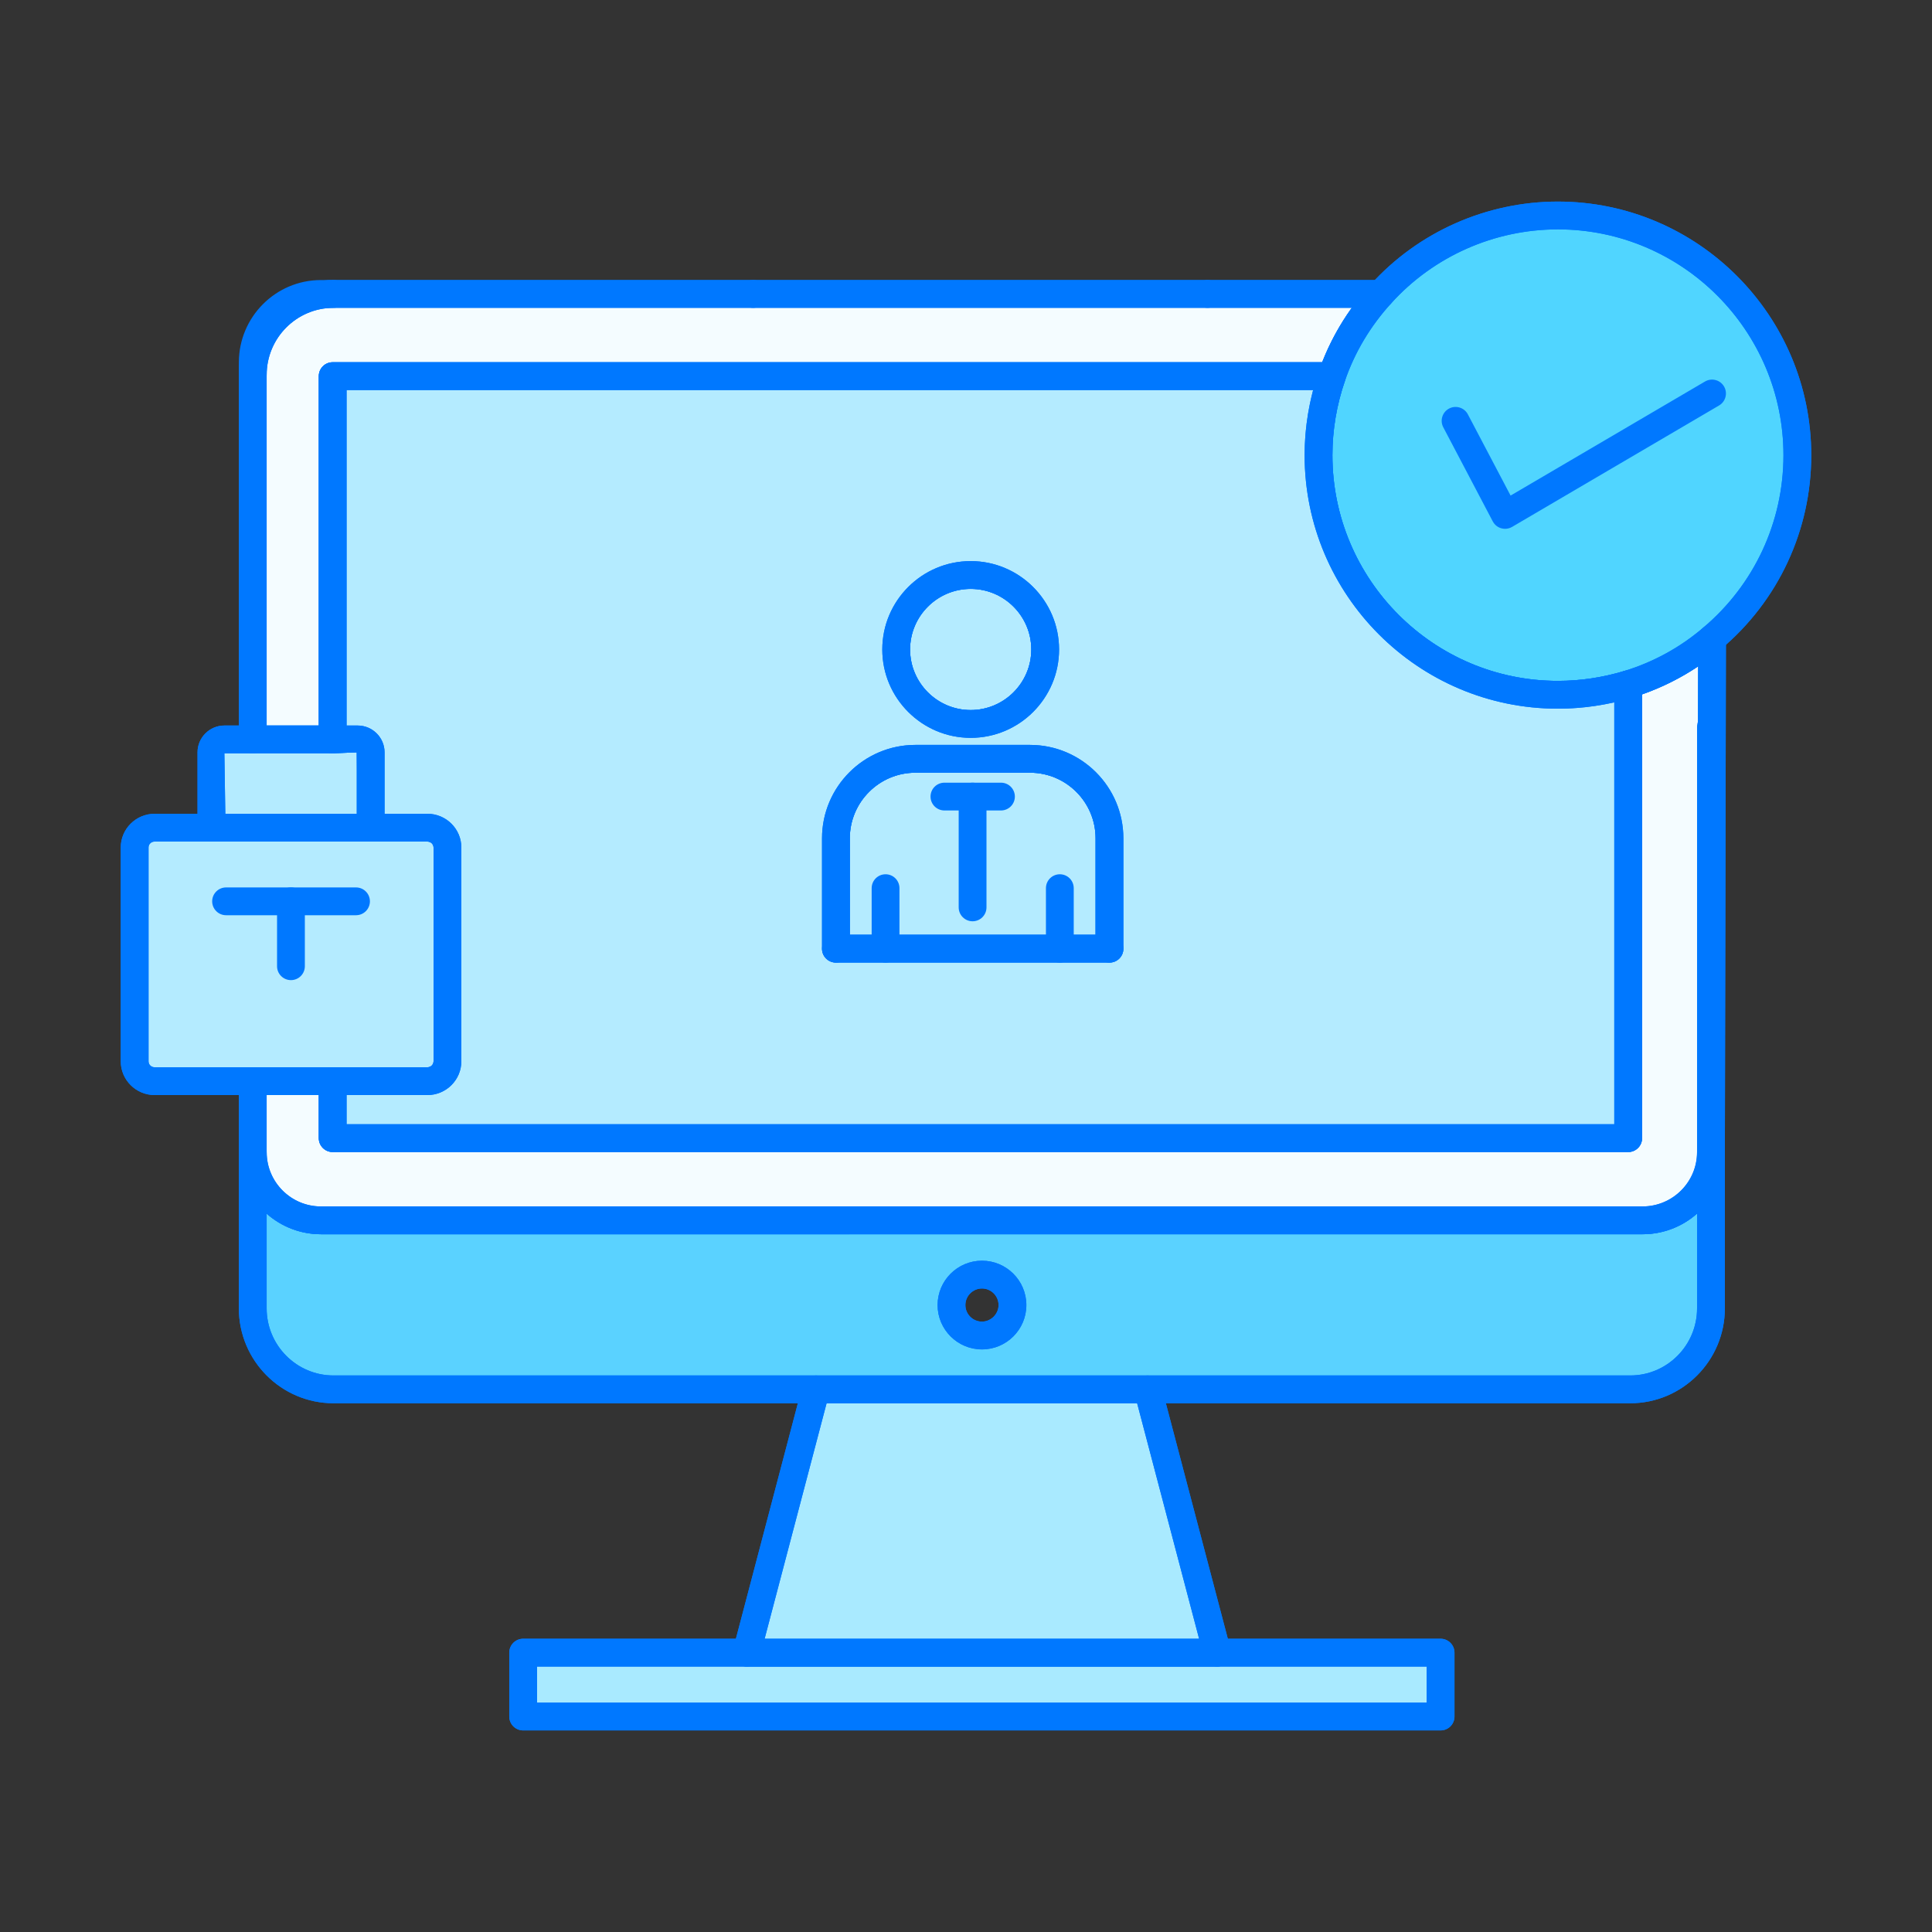 <?xml version="1.0" encoding="utf-8"?>
<!-- Generator: Adobe Illustrator 25.4.6, SVG Export Plug-In . SVG Version: 6.00 Build 0)  -->
<svg version="1.1" id="图层_1" xmlns="http://www.w3.org/2000/svg" xmlns:xlink="http://www.w3.org/1999/xlink" x="0px" y="0px"
	 viewBox="0 0 1024 1024" style="enable-background:new 0 0 1024 1024;" xml:space="preserve">
<rect x="0" y="0" width="1024" height="1024" fill="#333333" stroke="none"/>
<style type="text/css">
	.st0{fill:#A9EAFF;}
	.st1{fill:#0078FF;}
	.st2{fill:#5AD2FF;}
	.st3{fill:#F4FCFF;}
	.st4{fill:#B4EBFF;}
	.st5{fill:#50D5FF;}
</style>
<g>
	<g>
		<g id="XMLID_639_">
			<g>
				<g>
					<polygon class="st0" points="763.543,909.791 277.29,909.791 277.29,875.935 395.716,875.935 645.096,875.935 763.543,875.935 
											"/>
					<path class="st1" d="M763.543,917.157H277.29c-4.071,0-7.366-3.296-7.366-7.366v-33.856c0-4.071,3.296-7.366,7.366-7.366
						h486.253c4.071,0,7.366,3.296,7.366,7.366v33.856C770.91,913.861,767.614,917.157,763.543,917.157z M284.657,902.426h471.521
						v-19.124H284.657V902.426z"/>
				</g>
				<g>
					<polygon class="st0" points="608.375,736.385 645.096,875.935 395.716,875.935 432.437,736.385 					"/>
					<path class="st1" d="M645.318,883.302c-0.055,0-0.134,0-0.222,0H395.716c-2.279,0-4.435-1.062-5.829-2.876
						c-1.393-1.803-1.869-4.159-1.293-6.361l36.721-139.549c0.852-3.242,3.782-5.498,7.123-5.498h175.939
						c3.341,0,6.272,2.256,7.124,5.498l36.278,137.869c0.575,1.051,0.907,2.267,0.907,3.551
						C652.685,880.006,649.388,883.302,645.318,883.302z M405.261,868.569h230.291l-32.85-124.818H438.11L405.261,868.569z"/>
				</g>
				<g>
					<path class="st2" d="M357.667,736.385H176.761c-23.558,0-42.793-19.345-42.793-42.915v-82.821
						c0,20.008,16.248,36.157,36.146,36.157h700.473c19.897,0,36.257-16.149,36.257-36.157v82.821
						c0,23.57-19.235,42.915-42.783,42.915H608.375H432.437H357.667z M504.308,691.712c0,8.836,7.211,16.137,16.159,16.137
						c8.86,0,16.16-7.301,16.16-16.137c0-8.96-7.3-16.149-16.16-16.149C511.519,675.563,504.308,682.752,504.308,691.712z"/>
					<path class="st1" d="M864.061,743.751h-687.3c-27.651,0-50.159-22.564-50.159-50.282v-82.821c0-4.069,3.297-7.366,7.366-7.366
						c4.071,0,7.366,3.297,7.366,7.366c0,15.883,12.908,28.791,28.779,28.791h700.473c15.928,0,28.89-12.907,28.89-28.791
						c0-4.069,3.296-7.366,7.366-7.366s7.366,3.297,7.366,7.366v82.821C914.21,721.188,891.712,743.751,864.061,743.751z
						 M141.335,643.255v50.215c0,19.6,15.894,35.549,35.426,35.549h687.3c19.534,0,35.416-15.949,35.416-35.549v-50.248
						c-7.698,6.814-17.818,10.95-28.89,10.95H170.114C159.087,654.172,149.012,650.046,141.335,643.255z M520.467,715.215
						c-12.974,0-23.525-10.541-23.525-23.504c0-12.964,10.551-23.515,23.525-23.515c12.974,0,23.526,10.551,23.526,23.515
						C543.993,704.674,533.441,715.215,520.467,715.215z M520.467,682.93c-4.855,0-8.792,3.937-8.792,8.782
						c0,4.833,3.937,8.771,8.792,8.771c4.767,0,8.793-4.015,8.793-8.771C529.26,686.867,525.322,682.93,520.467,682.93z"/>
				</g>
				<g>
					<path class="st3" d="M133.968,198.701c0-23.67,19.235-42.904,42.793-42.904h222.406h240.842h91.902
						c-11.381,12.498-20.352,27.208-25.992,43.568h-65.91H176.331v192.541h-42.362V198.701z"/>
					<path class="st1" d="M176.331,399.271h-42.362c-4.069,0-7.366-3.296-7.366-7.365V198.701c0-27.718,22.508-50.27,50.159-50.27
						h555.15c2.92,0,5.552,1.725,6.736,4.391c1.172,2.665,0.675,5.773-1.295,7.93c-11.038,12.122-19.267,25.915-24.477,41.012
						c-1.017,2.964-3.816,4.965-6.956,4.965H183.697v185.176C183.697,395.975,180.4,399.271,176.331,399.271z M141.335,384.539
						h27.63V199.364c0-4.071,3.296-7.366,7.366-7.366h524.455c3.994-10.209,9.236-19.854,15.695-28.835h-539.72
						c-19.533,0-35.426,15.938-35.426,35.537V384.539z"/>
				</g>
				<g>
					<path class="st3" d="M170.114,646.806c-19.897,0-36.146-16.149-36.146-36.157v-37.606h42.362v30.195h686.636V362.705
						c16.557-5.076,31.599-13.371,44.452-24.333l-0.575,272.276c0,20.008-16.359,36.157-36.257,36.157H170.114z"/>
					<path class="st1" d="M870.587,654.172H170.114c-23.99,0-43.512-19.521-43.512-43.523v-37.606c0-4.071,3.297-7.366,7.366-7.366
						h42.362c4.069,0,7.366,3.296,7.366,7.366v22.829h671.903V362.705c0-3.229,2.112-6.094,5.209-7.035
						c15.529-4.767,29.598-12.464,41.831-22.894c2.201-1.881,5.264-2.279,7.875-1.084c2.599,1.205,4.27,3.826,4.27,6.691
						L914.21,610.66C914.21,634.651,894.644,654.172,870.587,654.172z M141.335,580.409v30.239
						c0,15.883,12.908,28.791,28.779,28.791h700.473c15.928,0,28.89-12.907,28.89-28.791l0.553-257.455
						c-9.202,6.16-19.134,11.127-29.697,14.843v235.202c0,4.071-3.297,7.366-7.366,7.366H176.331c-4.071,0-7.366-3.296-7.366-7.366
						v-22.829H141.335z"/>
				</g>
				<g>
					<path class="st4" d="M118.926,438.68c-3.772,0-6.868-3.085-6.868-6.968v-32.961c0-3.749,3.097-6.845,6.868-6.845h15.042h42.362
						h13.25c3.772,0,6.879,3.097,6.879,6.845v32.961c0,3.883-3.108,6.968-6.879,6.968H118.926z"/>
					<path class="st1" d="M189.581,446.046h-70.655c-7.842,0-14.234-6.437-14.234-14.334v-32.961
						c0-7.831,6.392-14.212,14.234-14.212h70.655c7.852,0,14.246,6.381,14.246,14.212v32.961
						C203.827,439.61,197.433,446.046,189.581,446.046z M118.926,399.271l0.497,32.441l69.67-0.387v-32.573l-12.763,0.52H118.926z"
						/>
				</g>
				<g>
					<path class="st4" d="M237.152,449.177v113.348c0,5.874-4.778,10.518-10.618,10.518h-50.203h-42.362H81.973
						c-5.84,0-10.607-4.645-10.607-10.518V449.177c0-5.851,4.767-10.497,10.607-10.497h36.953h70.655h36.953
						C232.374,438.68,237.152,443.326,237.152,449.177z"/>
					<path class="st1" d="M226.534,580.409H81.973c-9.91,0-17.973-8.03-17.973-17.885V449.177c0-9.843,8.063-17.863,17.973-17.863
						h144.561c9.91,0,17.985,8.02,17.985,17.863v113.348C244.519,572.379,236.445,580.409,226.534,580.409z M81.973,446.046
						c-1.825,0-3.24,1.372-3.24,3.13v113.348c0,1.77,1.416,3.152,3.24,3.152h144.561c1.825,0,3.252-1.382,3.252-3.152V449.177
						c0-1.759-1.427-3.13-3.252-3.13H81.973z"/>
				</g>
				<g>
					<path class="st5" d="M825.692,114.209c70.113,0,126.942,56.962,126.942,127.074c0,38.933-17.576,73.862-45.215,97.09
						c-12.853,10.961-27.895,19.256-44.452,24.333c-11.736,3.539-24.334,5.542-37.275,5.542
						c-70.112,0-126.852-56.862-126.852-126.964c0-14.71,2.532-28.746,7.079-41.919c5.64-16.359,14.61-31.069,25.992-43.568
						C755.005,130.247,788.541,114.209,825.692,114.209z"/>
					<path class="st1" d="M825.692,375.613c-74.005,0-134.218-60.258-134.218-134.33c0-15.019,2.521-29.929,7.488-44.32
						c5.862-16.999,15.109-32.518,27.507-46.122c25.263-27.95,61.441-43.999,99.223-43.999c74.05,0,134.308,60.313,134.308,134.44
						c0,39.729-17.442,77.181-47.848,102.73c-13.726,11.702-29.564,20.374-47.029,25.727
						C852.215,373.645,838.954,375.613,825.692,375.613z M825.692,121.576c-33.635,0-65.821,14.268-88.318,39.154
						c-11.061,12.145-19.289,25.938-24.499,41.035c-4.424,12.841-6.67,26.136-6.67,39.519c0,65.954,53.6,119.598,119.487,119.598
						c11.824,0,23.647-1.759,35.151-5.22c15.495-4.757,29.564-12.454,41.797-22.884c27.109-22.786,42.628-56.121,42.628-91.493
						C945.268,175.274,891.624,121.576,825.692,121.576z"/>
				</g>
				<g>
					<path class="st4" d="M561.734,502.831h-92.367h-26.312v-58.51c0-23.227,19.034-42.141,42.118-42.141h33.624h27.12
						c23.095,0,42.129,18.913,42.129,42.141v58.51H561.734z"/>
					<path class="st1" d="M588.047,510.197H443.055c-4.071,0-7.366-3.296-7.366-7.366v-58.51c0-27.298,22.198-49.507,49.484-49.507
						h60.744c27.286,0,49.496,22.209,49.496,49.507v58.51C595.413,506.902,592.117,510.197,588.047,510.197z M450.421,495.465
						H580.68v-51.143c0-19.179-15.595-34.774-34.763-34.774h-60.744c-19.168,0-34.752,15.595-34.752,34.774V495.465z"/>
				</g>
				<g>
					<path class="st4" d="M553.969,344.245c0,21.878-17.685,39.464-39.486,39.464c-21.767,0-39.486-17.586-39.486-39.464
						c0-21.899,17.718-39.486,39.486-39.486C536.283,304.759,553.969,322.346,553.969,344.245z"/>
					<path class="st1" d="M514.483,391.076c-25.837,0-46.852-21.015-46.852-46.831c0-25.837,21.015-46.852,46.852-46.852
						c25.838,0,46.852,21.015,46.852,46.852C561.335,370.06,540.321,391.076,514.483,391.076z M514.483,312.126
						c-17.708,0-32.119,14.412-32.119,32.119c0,17.697,14.411,32.098,32.119,32.098s32.119-14.401,32.119-32.098
						C546.602,326.538,532.191,312.126,514.483,312.126z"/>
				</g>
				<g>
					<path class="st4" d="M518.797,402.181h-33.624c-23.084,0-42.118,18.913-42.118,42.141v58.51h26.312h92.367h26.313v-58.51
						c0-23.227-19.035-42.141-42.129-42.141H518.797z M514.483,383.709c21.8,0,39.486-17.586,39.486-39.464
						c0-21.899-17.685-39.486-39.486-39.486c-21.767,0-39.486,17.587-39.486,39.486
						C474.998,366.123,492.716,383.709,514.483,383.709z M176.331,199.364h463.678h65.91c-4.546,13.172-7.079,27.208-7.079,41.919
						c0,70.102,56.74,126.964,126.852,126.964c12.941,0,25.539-2.002,37.275-5.542v240.533H176.331v-30.195h50.203
						c5.84,0,10.618-4.645,10.618-10.518V449.177c0-5.851-4.778-10.497-10.618-10.497h-36.953c3.772,0,6.879-3.085,6.879-6.968
						v-32.961c0-3.749-3.108-6.845-6.879-6.845h-13.25V199.364z"/>
					<path class="st1" d="M862.967,610.604H176.331c-4.071,0-7.366-3.296-7.366-7.366v-30.195c0-4.071,3.296-7.366,7.366-7.366
						h50.203c1.825,0,3.252-1.382,3.252-3.152V449.177c0-1.759-1.427-3.13-3.252-3.13h-36.953c-4.07,0-7.366-3.296-7.366-7.366
						c0-4.069,3.296-7.366,7.366-7.366l-0.487-32.562l-12.763,0.52c-4.071,0-7.366-3.296-7.366-7.365V199.364
						c0-4.071,3.296-7.366,7.366-7.366h529.588c2.377,0,4.612,1.15,5.994,3.097c1.383,1.936,1.737,4.424,0.963,6.67
						c-4.424,12.841-6.67,26.136-6.67,39.519c0,65.954,53.6,119.598,119.487,119.598c11.824,0,23.647-1.759,35.151-5.22
						c2.233-0.664,4.645-0.255,6.515,1.138c1.869,1.383,2.975,3.573,2.975,5.906v240.533
						C870.333,607.309,867.037,610.604,862.967,610.604z M183.697,595.872h671.903V372.251c-9.855,2.235-19.876,3.363-29.908,3.363
						c-74.005,0-134.218-60.258-134.218-134.33c0-11.646,1.514-23.237,4.512-34.553H183.697v177.81h5.884
						c7.852,0,14.246,6.381,14.246,14.212v32.562h22.707c9.91,0,17.985,8.02,17.985,17.863v113.348
						c0,9.855-8.074,17.885-17.985,17.885h-42.837V595.872z M588.047,510.197H443.055c-4.071,0-7.366-3.296-7.366-7.366v-58.51
						c0-27.298,22.198-49.507,49.484-49.507h60.744c27.286,0,49.496,22.209,49.496,49.507v58.51
						C595.413,506.902,592.117,510.197,588.047,510.197z M450.421,495.465H580.68v-51.143c0-19.179-15.595-34.774-34.763-34.774
						h-60.744c-19.168,0-34.752,15.595-34.752,34.774V495.465z M514.483,391.076c-25.837,0-46.852-21.015-46.852-46.831
						c0-25.837,21.015-46.852,46.852-46.852c25.838,0,46.852,21.015,46.852,46.852C561.335,370.06,540.321,391.076,514.483,391.076z
						 M514.483,312.126c-17.708,0-32.119,14.412-32.119,32.119c0,17.697,14.411,32.098,32.119,32.098s32.119-14.401,32.119-32.098
						C546.602,326.538,532.191,312.126,514.483,312.126z"/>
				</g>
			</g>
			<g>
				<g>
					<path class="st1" d="M640.009,163.163H399.167c-4.071,0-7.366-3.296-7.366-7.366c0-4.071,3.296-7.366,7.366-7.366h240.842
						c4.071,0,7.366,3.296,7.366,7.366C647.375,159.867,644.079,163.163,640.009,163.163z"/>
				</g>
				<g>
					<path class="st1" d="M133.968,206.067c-4.069,0-7.366-3.297-7.366-7.366c0-27.718,22.508-50.27,50.159-50.27
						c4.071,0,7.366,3.296,7.366,7.366c0,4.071-3.296,7.366-7.366,7.366c-19.533,0-35.426,15.938-35.426,35.537
						C141.335,202.77,138.039,206.067,133.968,206.067z"/>
				</g>
				<g>
					<path class="st1" d="M432.437,743.751H176.761c-27.651,0-50.159-22.564-50.159-50.282v-82.821c0-4.069,3.297-7.366,7.366-7.366
						c4.071,0,7.366,3.297,7.366,7.366v82.821c0,19.6,15.894,35.549,35.426,35.549h255.676c4.069,0,7.366,3.296,7.366,7.366
						S436.506,743.751,432.437,743.751z"/>
				</g>
				<g>
					<path class="st1" d="M864.061,743.751H608.375c-4.069,0-7.365-3.296-7.365-7.366s3.296-7.366,7.365-7.366h255.686
						c19.534,0,35.416-15.949,35.416-35.549V385.148c0-4.071,3.296-7.366,7.366-7.366s7.366,3.296,7.366,7.366V693.47
						C914.21,721.188,891.712,743.751,864.061,743.751z"/>
				</g>
				<g>
					<path class="st1" d="M645.096,883.302c-3.263,0-6.249-2.19-7.123-5.498l-35.271-134.053H438.11l-35.271,134.053
						c-1.04,3.938-5.122,6.294-8.993,5.254c-3.937-1.04-6.281-5.066-5.253-8.993l36.721-139.549
						c0.852-3.242,3.782-5.498,7.123-5.498h175.939c3.341,0,6.272,2.256,7.124,5.498l36.72,139.549
						c1.029,3.927-1.316,7.953-5.253,8.993C646.347,883.224,645.716,883.302,645.096,883.302z"/>
				</g>
				<g>
					<path class="st1" d="M763.543,917.157H277.29c-4.071,0-7.366-3.296-7.366-7.366v-33.856c0-4.071,3.296-7.366,7.366-7.366
						h486.253c4.071,0,7.366,3.296,7.366,7.366v33.856C770.91,913.861,767.614,917.157,763.543,917.157z M284.657,902.426h471.521
						v-19.124H284.657V902.426z"/>
				</g>
				<g>
					<path class="st1" d="M176.331,399.271c-4.071,0-7.366-3.296-7.366-7.365V199.364c0-4.071,3.296-7.366,7.366-7.366h529.588
						c4.069,0,7.365,3.296,7.365,7.366c0,4.069-3.296,7.365-7.365,7.365H183.697v185.176
						C183.697,395.975,180.4,399.271,176.331,399.271z"/>
				</g>
				<g>
					<path class="st1" d="M862.967,610.604H176.331c-4.071,0-7.366-3.296-7.366-7.366v-30.195c0-4.071,3.296-7.366,7.366-7.366
						c4.069,0,7.366,3.296,7.366,7.366v22.829h671.903V362.705c0-4.069,3.296-7.421,7.366-7.421c4.069,0,7.366,3.24,7.366,7.311
						v240.643C870.333,607.309,867.037,610.604,862.967,610.604z"/>
				</g>
				<g>
					<path class="st1" d="M520.467,715.215c-12.974,0-23.525-10.541-23.525-23.504c0-12.964,10.551-23.515,23.525-23.515
						c12.974,0,23.526,10.551,23.526,23.515C543.993,704.674,533.441,715.215,520.467,715.215z M520.467,682.93
						c-4.855,0-8.792,3.937-8.792,8.782c0,4.833,3.937,8.771,8.792,8.771c4.767,0,8.793-4.015,8.793-8.771
						C529.26,686.867,525.322,682.93,520.467,682.93z"/>
				</g>
				<g>
					<path class="st1" d="M133.968,399.271c-4.069,0-7.366-3.296-7.366-7.365V192.075c0-24.068,19.523-43.645,43.512-43.645h229.053
						c4.069,0,7.366,3.296,7.366,7.366c0,4.071-3.297,7.366-7.366,7.366H170.114c-15.871,0-28.779,12.963-28.779,28.912v199.831
						C141.335,395.975,138.039,399.271,133.968,399.271z"/>
				</g>
				<g>
					<path class="st1" d="M870.587,654.172H170.114c-23.99,0-43.512-19.521-43.512-43.523v-37.606c0-4.071,3.297-7.366,7.366-7.366
						c4.071,0,7.366,3.296,7.366,7.366v37.606c0,15.883,12.908,28.791,28.779,28.791h700.473c15.928,0,28.89-12.907,28.89-28.791
						l0.575-272.287c0.011-4.071,3.307-7.355,7.366-7.355h0.01c4.071,0.011,7.356,3.319,7.356,7.378L914.21,610.66
						C914.21,634.651,894.644,654.172,870.587,654.172z"/>
				</g>
				<g>
					<path class="st1" d="M731.911,163.163h-91.902c-4.07,0-7.366-3.296-7.366-7.366c0-4.071,3.296-7.366,7.366-7.366h91.902
						c4.069,0,7.366,3.296,7.366,7.366C739.277,159.867,735.98,163.163,731.911,163.163z"/>
				</g>
				<g>
					<path class="st1" d="M514.483,391.076c-25.837,0-46.852-21.015-46.852-46.831c0-25.837,21.015-46.852,46.852-46.852
						c25.838,0,46.852,21.015,46.852,46.852C561.335,370.06,540.321,391.076,514.483,391.076z M514.483,312.126
						c-17.708,0-32.119,14.412-32.119,32.119c0,17.697,14.411,32.098,32.119,32.098s32.119-14.401,32.119-32.098
						C546.602,326.538,532.191,312.126,514.483,312.126z"/>
				</g>
				<g>
					<path class="st1" d="M469.367,510.197c-4.071,0-7.366-3.296-7.366-7.366v-32.086c0-4.071,3.296-7.366,7.366-7.366
						c4.071,0,7.366,3.296,7.366,7.366v32.086C476.734,506.902,473.438,510.197,469.367,510.197z"/>
				</g>
				<g>
					<path class="st1" d="M588.047,510.197c-4.071,0-7.367-3.296-7.367-7.366v-58.51c0-19.179-15.595-34.774-34.763-34.774h-60.744
						c-19.168,0-34.752,15.595-34.752,34.774v58.51c0,4.071-3.297,7.366-7.366,7.366c-4.071,0-7.366-3.296-7.366-7.366v-58.51
						c0-27.298,22.198-49.507,49.484-49.507h60.744c27.286,0,49.496,22.209,49.496,49.507v58.51
						C595.413,506.902,592.117,510.197,588.047,510.197z"/>
				</g>
				<g>
					<path class="st1" d="M561.734,510.197c-4.071,0-7.366-3.296-7.366-7.366v-32.086c0-4.071,3.296-7.366,7.366-7.366
						c4.07,0,7.366,3.296,7.366,7.366v32.086C569.1,506.902,565.805,510.197,561.734,510.197z"/>
				</g>
				<g>
					<path class="st1" d="M515.49,488.298c-4.071,0-7.366-3.296-7.366-7.366V422.2c0-4.071,3.296-7.366,7.366-7.366
						c4.069,0,7.366,3.296,7.366,7.366v58.731C522.857,485.002,519.56,488.298,515.49,488.298z"/>
				</g>
				<g>
					<path class="st1" d="M530.532,429.567h-29.963c-4.07,0-7.366-3.297-7.366-7.366c0-4.071,3.296-7.366,7.366-7.366h29.963
						c4.071,0,7.366,3.296,7.366,7.366C537.898,426.27,534.603,429.567,530.532,429.567z"/>
				</g>
				<g>
					<path class="st1" d="M588.047,510.197H443.055c-4.071,0-7.366-3.296-7.366-7.366c0-4.071,3.296-7.366,7.366-7.366h144.992
						c4.07,0,7.366,3.296,7.366,7.366C595.413,506.902,592.117,510.197,588.047,510.197z"/>
				</g>
				<g>
					<path class="st1" d="M825.692,375.613c-74.005,0-134.218-60.258-134.218-134.33c0-15.019,2.521-29.929,7.488-44.32
						c5.862-16.999,15.109-32.518,27.507-46.122c25.263-27.95,61.441-43.999,99.223-43.999c74.05,0,134.308,60.313,134.308,134.44
						c0,39.729-17.442,77.181-47.848,102.73c-13.726,11.702-29.564,20.374-47.029,25.727
						C852.215,373.645,838.954,375.613,825.692,375.613z M825.692,121.576c-33.635,0-65.821,14.268-88.318,39.154
						c-11.061,12.145-19.289,25.938-24.499,41.035c-4.424,12.841-6.67,26.136-6.67,39.519c0,65.954,53.6,119.598,119.487,119.598
						c11.824,0,23.647-1.759,35.151-5.22c15.495-4.757,29.564-12.454,41.797-22.884c27.109-22.786,42.628-56.121,42.628-91.493
						C945.268,175.274,891.624,121.576,825.692,121.576z"/>
				</g>
				<g>
					<path class="st1" d="M797.709,280.283c-0.674,0-1.36-0.1-2.024-0.288c-1.936-0.553-3.55-1.869-4.491-3.65l-26.224-49.872
						c-1.891-3.605-0.509-8.052,3.086-9.943c3.628-1.891,8.063-0.487,9.943,3.085l22.641,43.048l103.051-60.457
						c3.517-2.057,8.019-0.873,10.076,2.622c2.058,3.505,0.885,8.019-2.621,10.076l-109.71,64.361
						C800.298,279.94,799.004,280.283,797.709,280.283z"/>
				</g>
				<g>
					<path class="st1" d="M226.534,580.409H81.973c-9.91,0-17.973-8.03-17.973-17.885V449.177c0-9.843,8.063-17.863,17.973-17.863
						h36.953c4.071,0,7.366,3.297,7.366,7.366c0,4.071-3.296,7.366-7.366,7.366H81.973c-1.825,0-3.24,1.372-3.24,3.13v113.348
						c0,1.77,1.416,3.152,3.24,3.152h144.561c1.825,0,3.252-1.382,3.252-3.152V449.177c0-1.759-1.427-3.13-3.252-3.13h-36.953
						c-4.07,0-7.366-3.296-7.366-7.366c0-4.069,3.296-7.366,7.366-7.366h36.953c9.91,0,17.985,8.02,17.985,17.863v113.348
						C244.519,572.379,236.445,580.409,226.534,580.409z"/>
				</g>
				<g>
					<path class="st1" d="M189.581,446.046h-70.655c-7.842,0-14.234-6.437-14.234-14.334v-32.961
						c0-7.831,6.392-14.212,14.234-14.212h70.655c7.852,0,14.246,6.381,14.246,14.212v32.961
						C203.827,439.61,197.433,446.046,189.581,446.046z M118.926,399.271l0.497,32.441l69.67-0.387v-32.573l-12.763,0.52H118.926z"
						/>
				</g>
				<g>
					<path class="st1" d="M188.697,485.09h-68.874c-4.071,0-7.366-3.296-7.366-7.366c0-4.071,3.296-7.366,7.366-7.366h68.874
						c4.069,0,7.365,3.296,7.365,7.366C196.062,481.794,192.766,485.09,188.697,485.09z"/>
				</g>
				<g>
					<path class="st1" d="M154.209,519.488c-4.069,0-7.366-3.296-7.366-7.366v-34.398c0-4.071,3.297-7.366,7.366-7.366
						c4.071,0,7.366,3.296,7.366,7.366v34.398C161.575,516.192,158.28,519.488,154.209,519.488z"/>
				</g>
			</g>
		</g>
	</g>
</g>
<style type="text/css">polygon,path{fill:white;}</style></svg>
